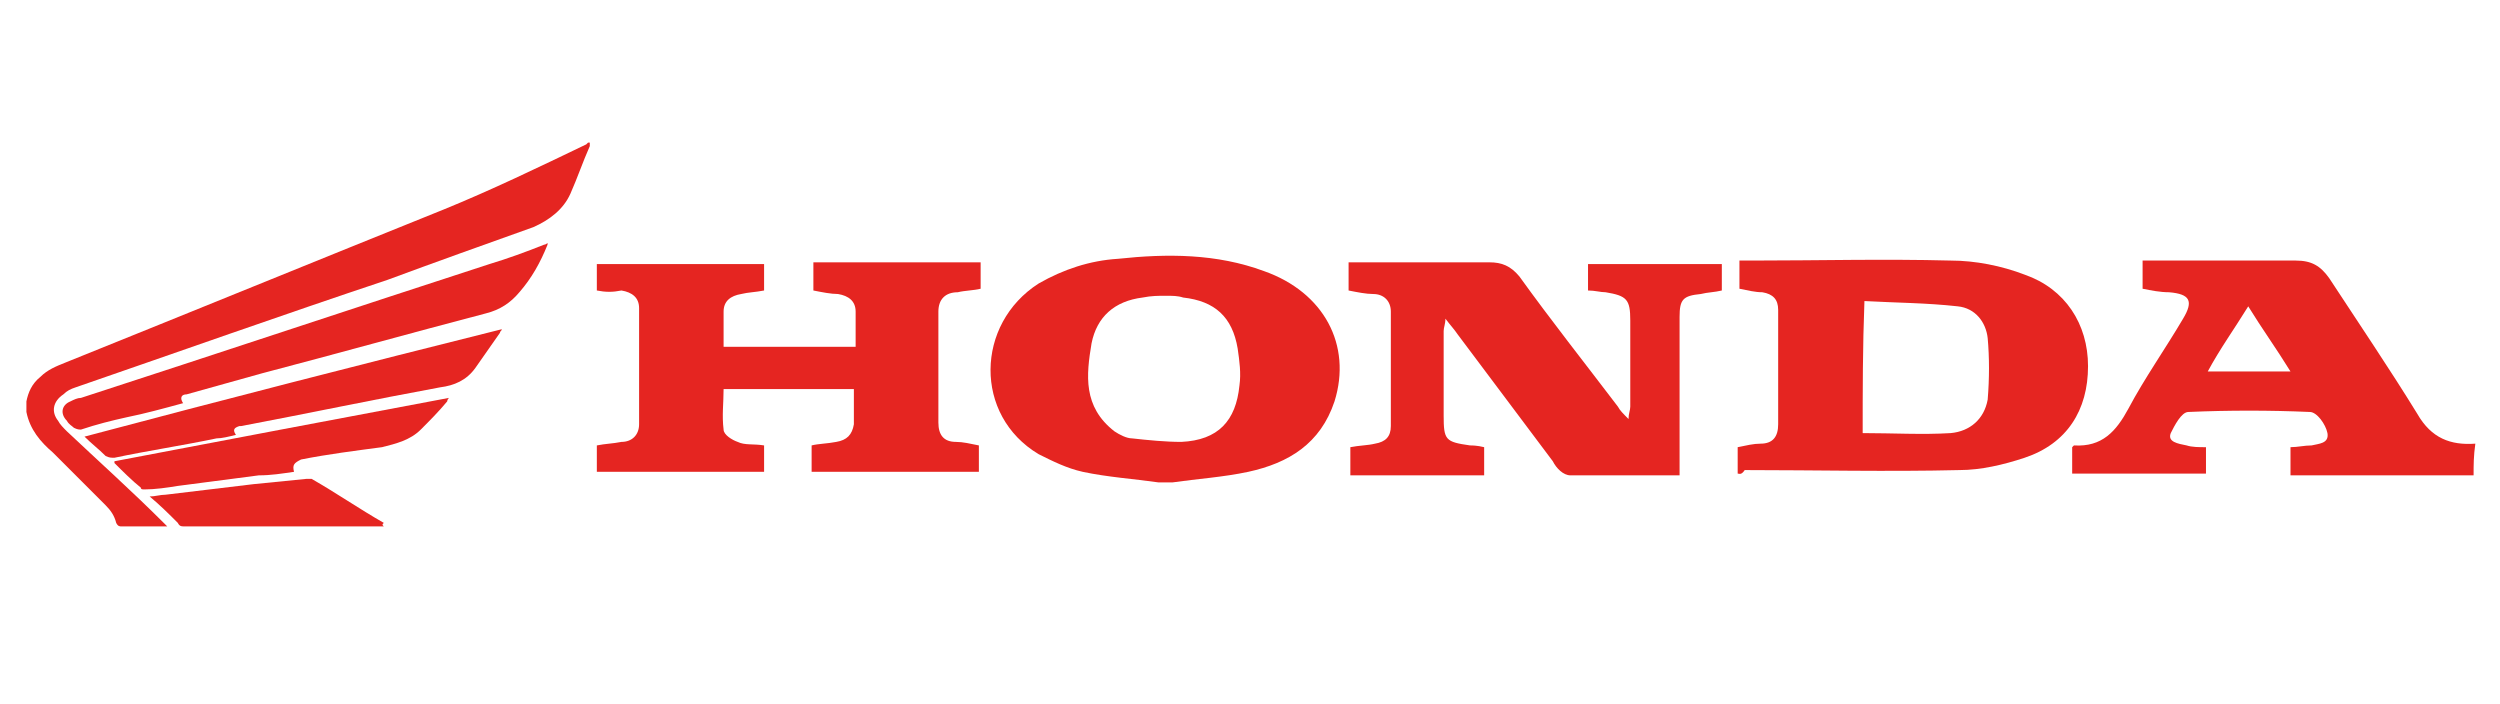 <?xml version="1.0" encoding="utf-8"?>
<!-- Generator: Adobe Illustrator 25.4.0, SVG Export Plug-In . SVG Version: 6.00 Build 0)  -->
<svg version="1.1" id="Livello_1" xmlns="http://www.w3.org/2000/svg" xmlns:xlink="http://www.w3.org/1999/xlink" x="0px" y="0px"
	 width="142px" height="40px" viewBox="0 0 142 40" style="enable-background:new 0 0 142 40;" xml:space="preserve">
<style type="text/css">
	.st0{fill-rule:evenodd;clip-rule:evenodd;fill:#E52521;}
</style>
<g>
	<path class="st0" d="M1.5,22.8c0.1-0.5,0.3-1,0.8-1.4c0.4-0.4,0.9-0.6,1.4-0.8c7.2-2.9,14.3-5.8,21.5-8.7c2.7-1.1,5.4-2.4,8.1-3.7
		c0,0,0.1-0.1,0.1-0.1c0,0,0.1,0,0.1,0c0,0.1,0,0.2,0,0.2c-0.4,0.9-0.7,1.8-1.1,2.7c-0.4,0.9-1.2,1.5-2.1,1.9c-2.8,1-5.6,2-8.3,3
		C16,17.9,10.1,20,4.3,22c-0.3,0.1-0.5,0.2-0.7,0.4c-0.6,0.4-0.7,1-0.3,1.5c0.1,0.2,0.3,0.4,0.5,0.6c1.8,1.7,3.7,3.4,5.5,5.2
		c0,0,0.1,0.1,0.2,0.2c-0.1,0-0.1,0-0.2,0c-0.8,0-1.6,0-2.4,0c-0.1,0-0.2,0-0.3-0.2C6.5,29.3,6.3,29,6,28.7c-1-1-2-2-3-3
		c-0.7-0.6-1.3-1.3-1.5-2.3C1.5,23.2,1.5,23,1.5,22.8z"/>
	<path class="st0" d="M10.4,22.9c-1.1,0.3-2.2,0.6-3.2,0.8c-0.9,0.2-1.7,0.4-2.6,0.7c-0.1,0-0.2,0-0.4-0.1c-0.1-0.1-0.3-0.2-0.4-0.4
		c-0.4-0.4-0.3-0.9,0.2-1.1c0.2-0.1,0.4-0.2,0.6-0.2c7.7-2.5,15.5-5.1,23.2-7.6c1-0.3,2.1-0.7,3.1-1.1c0.1,0,0.2-0.1,0.2-0.1
		c0,0.1,0,0.1,0,0.1c-0.4,1-0.9,1.9-1.6,2.7c-0.5,0.6-1.1,1-1.9,1.2c-4.2,1.1-8.5,2.3-12.7,3.4c-1.4,0.4-2.9,0.8-4.3,1.2
		C10.3,22.4,10.2,22.6,10.4,22.9z"/>
	<path class="st0" d="M28.5,18.7c0,0.1-0.1,0.1-0.1,0.2c-0.5,0.7-0.9,1.3-1.4,2c-0.5,0.7-1.2,1-2,1.1c-3.8,0.7-7.6,1.5-11.3,2.2
		c0,0-0.1,0-0.1,0c-0.3,0.1-0.4,0.2-0.2,0.5c-0.4,0.1-0.8,0.2-1.1,0.2c-1.9,0.4-3.9,0.7-5.8,1.1c-0.2,0-0.3,0-0.5-0.1
		c-0.4-0.4-0.8-0.7-1.2-1.1C12.7,22.7,20.5,20.7,28.5,18.7C28.4,18.7,28.5,18.7,28.5,18.7z"/>
	<path class="st0" d="M16.7,26.8c-0.7,0.1-1.3,0.2-2,0.2c-1.5,0.2-3.1,0.4-4.6,0.6c-0.6,0.1-1.3,0.2-1.9,0.2c-0.1,0-0.2,0-0.2-0.1
		c-0.5-0.4-1-0.9-1.5-1.4c0,0,0,0,0-0.1c6.3-1.2,12.6-2.4,19-3.6c-0.1,0.1-0.1,0.2-0.1,0.2c-0.5,0.6-1,1.1-1.5,1.6
		c-0.6,0.6-1.4,0.8-2.2,1c-1.5,0.2-3.1,0.4-4.6,0.7C16.7,26.3,16.6,26.4,16.7,26.8z"/>
	<path class="st0" d="M21.8,29.9c-0.1,0-0.2,0-0.3,0c-3.7,0-7.3,0-11,0c-0.2,0-0.3,0-0.4-0.2c-0.5-0.5-1-1-1.6-1.5
		c0.3,0,0.6-0.1,0.9-0.1c1.7-0.2,3.3-0.4,5-0.6c1-0.1,2-0.2,3-0.3c0.1,0,0.2,0,0.3,0c1.4,0.8,2.7,1.7,4.1,2.5
		C21.7,29.8,21.7,29.8,21.8,29.9z"/>
</g>
<g>
	<path class="st0" d="M65.8,27.4c-1.4-0.2-2.9-0.3-4.3-0.6c-0.9-0.2-1.7-0.6-2.5-1c-3.7-2.2-3.6-7.4,0-9.7c1.4-0.8,2.9-1.3,4.5-1.4
		c2.8-0.3,5.6-0.3,8.3,0.7c3.4,1.2,5,4.2,4,7.4c-0.8,2.4-2.6,3.5-4.9,4c-1.4,0.3-2.9,0.4-4.3,0.6C66.3,27.4,66.1,27.4,65.8,27.4z
		 M66.2,16.8c-0.4,0-0.8,0-1.3,0.1c-1.6,0.2-2.6,1.1-2.9,2.6c-0.3,1.8-0.5,3.6,1.3,5c0.3,0.2,0.7,0.4,1,0.4c0.9,0.1,1.9,0.2,2.8,0.2
		c2.1-0.1,3.1-1.2,3.3-3.2c0.1-0.7,0-1.4-0.1-2.1c-0.3-1.8-1.3-2.7-3.1-2.9C66.9,16.8,66.6,16.8,66.2,16.8z"/>
	<path class="st0" d="M140.5,27c-3.4,0-6.9,0-10.4,0c0-0.6,0-1,0-1.6c0.4,0,0.8-0.1,1.2-0.1c0.4-0.1,1-0.1,0.9-0.7
		c-0.1-0.5-0.6-1.2-1-1.2c-2.3-0.1-4.6-0.1-6.9,0c-0.4,0-0.8,0.8-1,1.2c-0.2,0.5,0.4,0.6,0.9,0.7c0.3,0.1,0.7,0.1,1.1,0.1
		c0,0.5,0,1,0,1.5c-2.5,0-5.1,0-7.6,0c0-0.5,0-1,0-1.5c0.1-0.1,0.1-0.1,0.1-0.1c1.6,0.1,2.4-0.8,3.1-2.1c0.9-1.7,2.1-3.4,3.1-5.1
		c0.6-1,0.4-1.4-0.8-1.5c-0.5,0-1-0.1-1.5-0.2c0-0.5,0-1,0-1.6c0.7,0,1.3,0,2,0c2.2,0,4.4,0,6.7,0c0.9,0,1.4,0.3,1.9,1
		c1.7,2.6,3.4,5.1,5,7.7c0.8,1.4,1.9,1.8,3.3,1.7C140.5,25.9,140.5,26.4,140.5,27z M125.4,21.1c1.6,0,3.1,0,4.7,0
		c-0.8-1.3-1.6-2.4-2.4-3.7C126.9,18.7,126.1,19.8,125.4,21.1z"/>
	<path class="st0" d="M33.9,16.5c0-0.6,0-1,0-1.5c3.2,0,6.3,0,9.5,0c0,0.5,0,1,0,1.5c-0.5,0.1-0.9,0.1-1.3,0.2c-0.6,0.1-1,0.4-1,1
		c0,0.6,0,1.3,0,2c2.5,0,5,0,7.5,0c0-0.7,0-1.4,0-2c0-0.6-0.4-0.9-1-1c-0.4,0-0.9-0.1-1.4-0.2c0-0.5,0-1,0-1.6c3.2,0,6.3,0,9.5,0
		c0,0.5,0,1,0,1.5c-0.4,0.1-0.9,0.1-1.3,0.2c-0.7,0-1.1,0.4-1.1,1.1c0,2.1,0,4.2,0,6.3c0,0.7,0.3,1.1,1,1.1c0.4,0,0.8,0.1,1.3,0.2
		c0,0.5,0,1,0,1.5c-3.2,0-6.3,0-9.5,0c0-0.5,0-1,0-1.5c0.4-0.1,0.9-0.1,1.4-0.2c0.6-0.1,0.9-0.4,1-1c0-0.6,0-1.3,0-2
		c-2.5,0-4.9,0-7.4,0c0,0.8-0.1,1.5,0,2.3c0,0.3,0.5,0.6,0.8,0.7c0.4,0.2,0.9,0.1,1.5,0.2c0,0.5,0,1,0,1.5c-3.1,0-6.3,0-9.5,0
		c0-0.5,0-1,0-1.5c0.5-0.1,0.9-0.1,1.4-0.2c0.6,0,1-0.4,1-1c0-2.2,0-4.4,0-6.6c0-0.6-0.4-0.9-1-1C34.8,16.6,34.4,16.6,33.9,16.5z"/>
	<path class="st0" d="M84.3,25.4c0,0.5,0,1,0,1.6c-2.5,0-5,0-7.6,0c0-0.5,0-1,0-1.6c0.5-0.1,1-0.1,1.4-0.2c0.6-0.1,0.9-0.4,0.9-1
		c0-2.2,0-4.3,0-6.5c0-0.6-0.4-1-1-1c-0.4,0-0.9-0.1-1.4-0.2c0-0.5,0-1,0-1.6c0.3,0,0.6,0,0.9,0c2.4,0,4.7,0,7.1,0
		c0.7,0,1.2,0.2,1.7,0.8c1.8,2.5,3.7,4.9,5.6,7.4c0.1,0.2,0.3,0.4,0.6,0.7c0-0.3,0.1-0.5,0.1-0.7c0-1.6,0-3.3,0-4.9
		c0-1.2-0.2-1.4-1.4-1.6c-0.3,0-0.6-0.1-1-0.1c0-0.5,0-1,0-1.5c2.5,0,5,0,7.6,0c0,0.5,0,1,0,1.5c-0.4,0.1-0.8,0.1-1.2,0.2
		c-1,0.1-1.2,0.3-1.2,1.3c0,2.7,0,5.3,0,8c0,0.3,0,0.6,0,1c-2.1,0-4.2,0-6.2,0c-0.4,0-0.8-0.4-1-0.8c-1.8-2.4-3.6-4.8-5.4-7.2
		c-0.2-0.3-0.4-0.5-0.7-0.9c0,0.3-0.1,0.5-0.1,0.7c0,1.6,0,3.2,0,4.8c0,1.4,0.1,1.5,1.5,1.7C83.6,25.3,83.9,25.3,84.3,25.4z"/>
	<path class="st0" d="M98.7,26.9c0-0.5,0-1,0-1.5c0.5-0.1,0.9-0.2,1.3-0.2c0.7,0,1-0.4,1-1.1c0-2.2,0-4.3,0-6.5c0-0.6-0.3-0.9-0.9-1
		c-0.4,0-0.8-0.1-1.3-0.2c0-0.5,0-1,0-1.6c0.3,0,0.5,0,0.7,0c3.8,0,7.5-0.1,11.3,0c1.4,0,2.9,0.3,4.2,0.8c2.3,0.8,3.6,2.8,3.6,5.2
		c0,2.5-1.2,4.4-3.6,5.2c-1.2,0.4-2.5,0.7-3.7,0.7c-4.1,0.1-8.2,0-12.2,0C98.9,27,98.8,26.9,98.7,26.9z M105.8,24.6
		c1.7,0,3.4,0.1,5,0c1.1-0.1,1.9-0.8,2.1-1.9c0.1-1.2,0.1-2.4,0-3.5c-0.1-0.9-0.7-1.7-1.7-1.8c-1.8-0.2-3.5-0.2-5.3-0.3
		C105.8,19.7,105.8,22.2,105.8,24.6z"/>
</g>
</svg>
